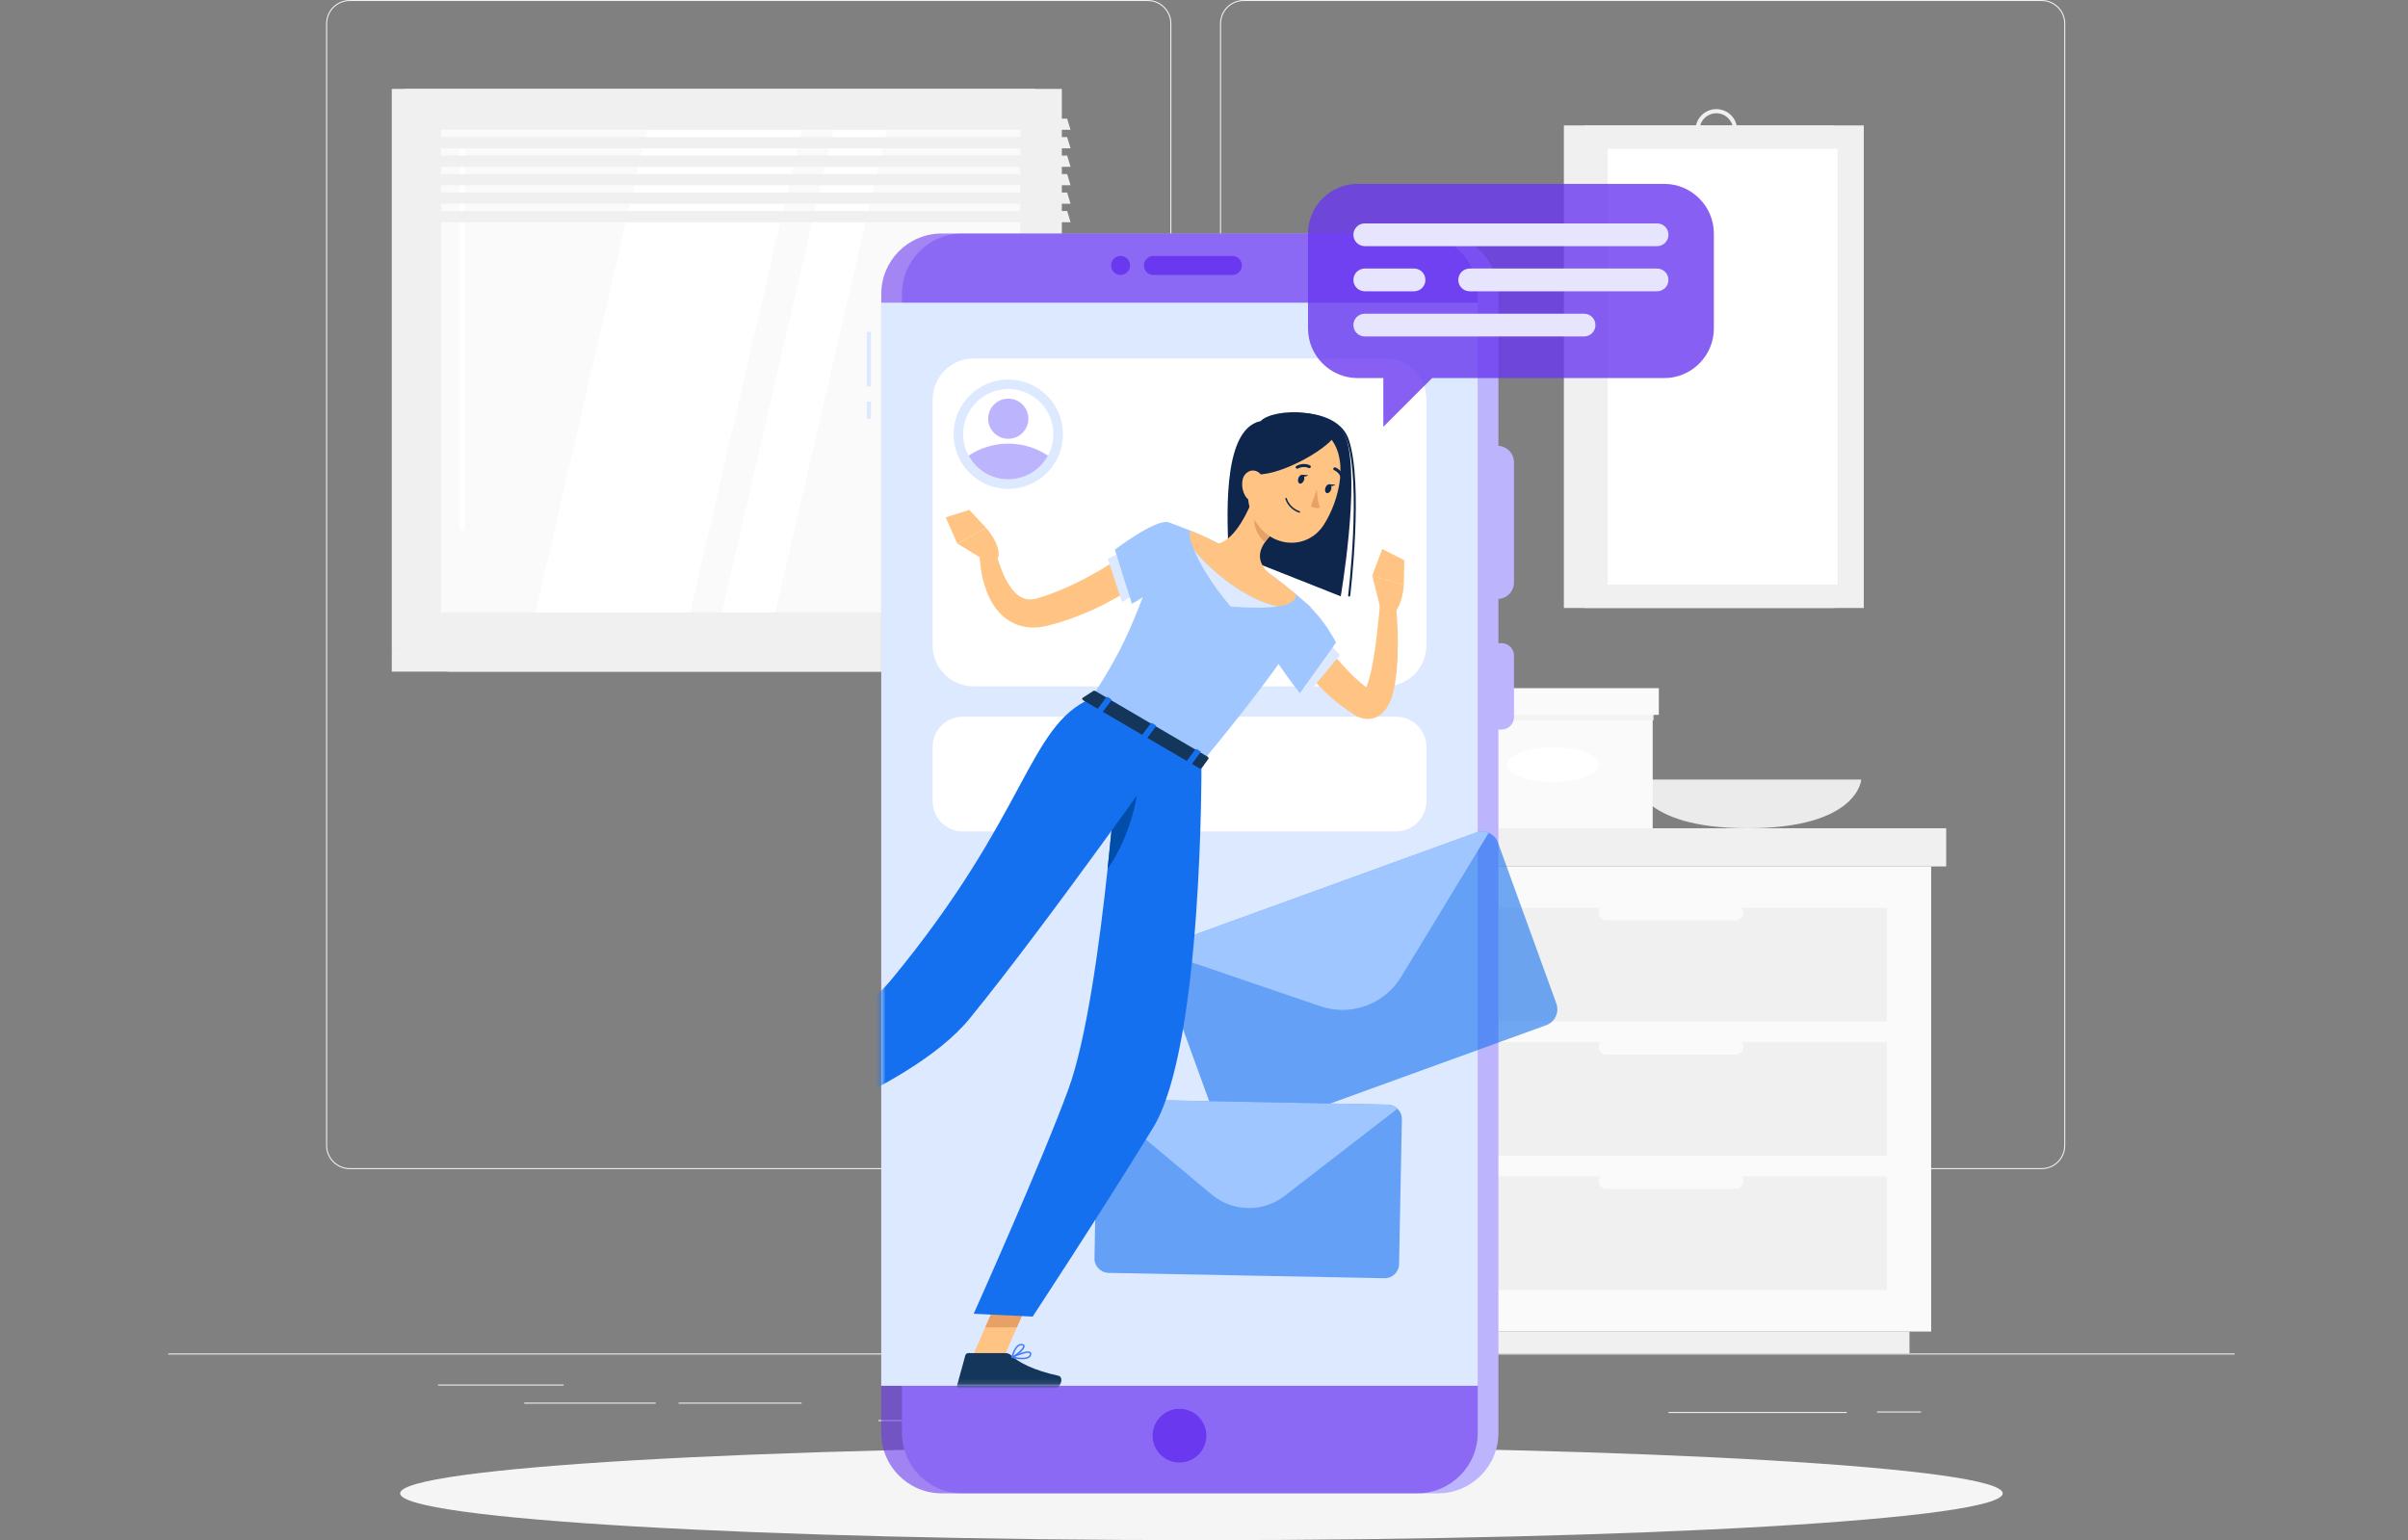 <svg width="469" height="300" viewBox="0 0 469 300" fill="none" xmlns="http://www.w3.org/2000/svg">
<rect x="0" y="0" width="469" height="300" fill="#808080" stroke="none"/>
<g clip-path="url(#clip0_6938_42120)">
<path d="M435.232 263.64H32.768V263.842H435.232V263.64Z" fill="#F0F0F0"/>
<path d="M374.146 274.936H365.606V275.138H374.146V274.936Z" fill="#F0F0F0"/>
<path d="M359.698 275.033H324.965V275.234H359.698V275.033Z" fill="#F0F0F0"/>
<path d="M282.03 273.109H223.415V273.31H282.03V273.109Z" fill="#F0F0F0"/>
<path d="M189.697 276.611H171.095V276.812H189.697V276.611Z" fill="#F0F0F0"/>
<path d="M127.709 273.213H102.096V273.415H127.709V273.213Z" fill="#F0F0F0"/>
<path d="M156.115 273.213H132.176V273.415H156.115V273.213Z" fill="#F0F0F0"/>
<path d="M109.767 269.687H85.321V269.888H109.767V269.687Z" fill="#F0F0F0"/>
<path d="M223.544 227.731H68.112C65.576 227.731 63.516 225.67 63.516 223.134V4.597C63.516 2.061 65.576 0 68.112 0H223.544C226.079 0 228.14 2.061 228.14 4.597V223.134C228.14 225.67 226.079 227.731 223.544 227.731ZM68.112 0.201C65.689 0.201 63.717 2.174 63.717 4.597V223.134C63.717 225.558 65.689 227.53 68.112 227.53H223.544C225.967 227.53 227.939 225.558 227.939 223.134V4.597C227.939 2.174 225.967 0.201 223.544 0.201H68.112Z" fill="#F0F0F0"/>
<path d="M397.65 227.731H242.218C239.683 227.731 237.622 225.67 237.622 223.134V4.597C237.622 2.061 239.683 0 242.218 0H397.65C400.186 0 402.246 2.061 402.246 4.597V223.134C402.246 225.67 400.186 227.731 397.65 227.731ZM242.218 0.201C239.795 0.201 237.823 2.174 237.823 4.597V223.134C237.823 225.558 239.795 227.53 242.218 227.53H397.65C400.073 227.53 402.045 225.558 402.045 223.134V4.597C402.045 2.174 400.073 0.201 397.65 0.201H242.218Z" fill="#F0F0F0"/>
<path d="M201.674 17.318H76.306V126.438H201.674V17.318Z" fill="#F0F0F0"/>
<path d="M206.809 17.318H78.705V126.438H206.809V17.318Z" fill="#F0F0F0"/>
<path d="M201.674 126.446H76.306V130.826H201.674V126.446Z" fill="#F0F0F0"/>
<path d="M215.358 126.446H87.253V130.826H215.358V126.446Z" fill="#F0F0F0"/>
<path d="M199.621 119.264V24.508L85.885 24.508V119.264H199.621Z" fill="#FAFAFA"/>
<path d="M104.31 119.264L126.252 24.508H156.364L134.422 119.264H104.31Z" fill="white"/>
<path d="M90.03 103.427C89.749 103.427 89.515 103.194 89.515 102.912V29.178C89.515 28.896 89.749 28.663 90.03 28.663C90.312 28.663 90.545 28.896 90.545 29.178V102.912C90.545 103.194 90.312 103.427 90.03 103.427Z" fill="white"/>
<path d="M140.596 119.264L162.538 24.508H172.954L151.012 119.264H140.596Z" fill="white"/>
<path d="M199.629 119.256V24.5H198.72V119.256H199.629Z" fill="#F0F0F0"/>
<path d="M208.508 25.289H83.14L82.48 23.107H207.848L208.508 25.289Z" fill="#F0F0F0"/>
<path d="M208.508 28.888H83.14L82.48 26.706H207.848L208.508 28.888Z" fill="#F0F0F0"/>
<path d="M208.508 32.487H83.14L82.48 30.305H207.848L208.508 32.487Z" fill="#F0F0F0"/>
<path d="M208.508 36.086H83.14L82.48 33.904H207.848L208.508 36.086Z" fill="#F0F0F0"/>
<path d="M208.508 39.685H83.14L82.48 37.503H207.848L208.508 39.685Z" fill="#F0F0F0"/>
<path d="M208.508 43.284H83.14L82.48 41.102H207.848L208.508 43.284Z" fill="#F0F0F0"/>
<path d="M357.307 24.428H304.592V118.427H357.307V24.428Z" fill="#F0F0F0"/>
<path d="M334.286 29.387C332.048 29.387 330.221 27.56 330.221 25.321C330.221 23.083 332.04 21.256 334.286 21.256C336.532 21.256 338.351 23.083 338.351 25.321C338.351 27.56 336.524 29.387 334.286 29.387ZM334.286 22.061C332.491 22.061 331.026 23.526 331.026 25.321C331.026 27.117 332.491 28.582 334.286 28.582C336.081 28.582 337.546 27.117 337.546 25.321C337.546 23.526 336.081 22.061 334.286 22.061Z" fill="#F0F0F0"/>
<path d="M363.006 24.428H308.561V118.427H363.006V24.428Z" fill="#F0F0F0"/>
<path d="M358.45 113.862V28.985L313.124 28.985V113.862H358.45Z" fill="white"/>
<path d="M358.45 113.862V28.985H357.887V113.862H358.45Z" fill="#F0F0F0"/>
<path d="M318.324 151.848C318.324 151.848 318.888 161.332 340.42 161.332C361.952 161.332 362.515 151.848 362.515 151.848H318.324Z" fill="#EBEBEB"/>
<path d="M274.778 168.772H252.787V259.365H274.778V168.772Z" fill="#F0F0F0"/>
<path d="M371.909 259.365H257.013V263.64H371.909V259.365Z" fill="#F0F0F0"/>
<path d="M274.778 259.365H376.126V168.772H274.778V259.365Z" fill="#FAFAFA"/>
<path d="M283.423 225.131H367.481V203.006H283.423V225.131Z" fill="#F0F0F0"/>
<path d="M283.423 251.29H367.481V229.165H283.423V251.29Z" fill="#F0F0F0"/>
<path d="M338.021 205.429H312.883C312.046 205.429 311.37 204.745 311.37 203.916C311.37 203.078 312.054 202.402 312.883 202.402H338.021C338.858 202.402 339.534 203.086 339.534 203.916C339.534 204.753 338.85 205.429 338.021 205.429Z" fill="#FAFAFA"/>
<path d="M283.423 198.972H367.481V176.847H283.423V198.972Z" fill="#F0F0F0"/>
<path d="M338.021 179.27H312.883C312.046 179.27 311.37 178.586 311.37 177.757C311.37 176.919 312.054 176.243 312.883 176.243H338.021C338.858 176.243 339.534 176.928 339.534 177.757C339.534 178.594 338.85 179.27 338.021 179.27Z" fill="#FAFAFA"/>
<path d="M338.021 231.588H312.883C312.046 231.588 311.37 230.904 311.37 230.074C311.37 229.237 312.054 228.561 312.883 228.561H338.021C338.858 228.561 339.534 229.245 339.534 230.074C339.534 230.912 338.85 231.588 338.021 231.588Z" fill="#FAFAFA"/>
<path d="M379.056 161.332H274.778V168.772H379.056V161.332Z" fill="#F0F0F0"/>
<path d="M249.712 168.772H274.778V161.332H249.712V168.772Z" fill="#F0F0F0"/>
<path d="M261.255 161.332H283.109V135.133H261.255V161.332Z" fill="#F0F0F0"/>
<path d="M321.89 135.133H283.109V161.332H321.89V135.133Z" fill="#FAFAFA"/>
<path d="M311.442 148.965C311.442 150.833 307.434 152.355 302.499 152.355C297.565 152.355 293.557 150.841 293.557 148.965C293.557 147.089 297.565 145.576 302.499 145.576C307.434 145.576 311.442 147.089 311.442 148.965Z" fill="white"/>
<g style="mix-blend-mode:multiply" opacity="0.7">
<path d="M261.255 140.286H322.116V138.491H261.255V140.286Z" fill="#F0F0F0"/>
</g>
<path d="M260.039 139.247H283.101V134.046H260.039V139.247Z" fill="#F0F0F0"/>
<path d="M323.089 134.046H283.109V139.247H323.089V134.046Z" fill="#FAFAFA"/>
<path d="M234 300C320.194 300 390.068 295.92 390.068 290.886C390.068 285.852 320.194 281.772 234 281.772C147.806 281.772 77.932 285.852 77.932 290.886C77.932 295.92 147.806 300 234 300Z" fill="#F5F5F5"/>
<path d="M280.074 45.482H187.443C180.944 45.482 175.675 50.752 175.675 57.253V279.107C175.675 285.608 180.944 290.878 187.443 290.878H280.074C286.573 290.878 291.842 285.608 291.842 279.107V57.253C291.842 50.752 286.573 45.482 280.074 45.482Z" fill="#BDB4FE"/>
<path d="M291.649 86.842H283.978C282.195 86.842 280.75 88.287 280.75 90.07V113.443C280.75 115.226 282.195 116.672 283.978 116.672H291.649C293.432 116.672 294.877 115.226 294.877 113.443V90.07C294.877 88.287 293.432 86.842 291.649 86.842Z" fill="#BDB4FE"/>
<path d="M292.454 125.279H283.173C281.835 125.279 280.75 126.364 280.75 127.702V139.682C280.75 141.021 281.835 142.106 283.173 142.106H292.454C293.792 142.106 294.877 141.021 294.877 139.682V127.702C294.877 126.364 293.792 125.279 292.454 125.279Z" fill="#BDB4FE"/>
<path d="M169.629 64.628H168.825V75.272H169.629V64.628Z" fill="#DCE9FF"/>
<path d="M169.629 78.227H168.825V81.56H169.629V78.227Z" fill="#DCE9FF"/>
<path opacity="0.6" d="M276.041 45.482H183.41C176.911 45.482 171.642 50.752 171.642 57.253V279.107C171.642 285.608 176.911 290.878 183.41 290.878H276.041C282.541 290.878 287.81 285.608 287.81 279.107V57.253C287.81 50.752 282.541 45.482 276.041 45.482Z" fill="#6938EF"/>
<path d="M234.958 279.646C234.958 282.537 232.616 284.88 229.726 284.88C226.836 284.88 224.494 282.537 224.494 279.646C224.494 276.756 226.836 274.413 229.726 274.413C232.616 274.413 234.958 276.756 234.958 279.646Z" fill="#6938EF"/>
<path d="M287.81 59.008H171.642V269.896H287.81V59.008Z" fill="#DCE9FF"/>
<path d="M287.81 59.008H171.642V269.896H287.81V59.008Z" fill="#DCE9FF"/>
<path d="M269.819 69.821H189.64C185.221 69.821 181.639 73.404 181.639 77.824V125.697C181.639 130.117 185.221 133.7 189.64 133.7H269.819C274.238 133.7 277.82 130.117 277.82 125.697V77.824C277.82 73.404 274.238 69.821 269.819 69.821Z" fill="white"/>
<path d="M200.483 94.41C205.91 92.141 208.469 85.901 206.201 80.473C203.932 75.046 197.694 72.486 192.268 74.755C186.841 77.024 184.282 83.264 186.55 88.691C188.819 94.119 195.057 96.679 200.483 94.41Z" fill="#DCE9FF"/>
<path d="M205.167 84.571C205.167 86.093 204.781 87.518 204.105 88.758C202.624 91.495 199.718 93.363 196.378 93.363C193.037 93.363 190.131 91.503 188.65 88.758C187.974 87.51 187.588 86.085 187.588 84.571C187.588 79.716 191.524 75.779 196.378 75.779C201.231 75.779 205.167 79.716 205.167 84.571Z" fill="white"/>
<path d="M204.105 88.758C202.624 91.495 199.718 93.363 196.378 93.363C193.037 93.363 190.131 91.503 188.65 88.758C190.864 87.276 193.52 86.415 196.378 86.415C199.235 86.415 201.891 87.276 204.105 88.758Z" fill="#BDB4FE"/>
<path d="M196.378 85.473C198.538 85.473 200.29 83.721 200.29 81.56C200.29 79.399 198.538 77.647 196.378 77.647C194.217 77.647 192.466 79.399 192.466 81.56C192.466 83.721 194.217 85.473 196.378 85.473Z" fill="#BDB4FE"/>
<path d="M271.92 139.602H187.539C184.281 139.602 181.639 142.244 181.639 145.503V156.059C181.639 159.318 184.281 161.96 187.539 161.96H271.92C275.179 161.96 277.82 159.318 277.82 156.059V145.503C277.82 142.244 275.179 139.602 271.92 139.602Z" fill="white"/>
<path d="M216.396 51.706C216.396 50.683 217.225 49.854 218.248 49.854C219.27 49.854 220.099 50.683 220.099 51.706C220.099 52.728 219.27 53.557 218.248 53.557C217.225 53.557 216.396 52.728 216.396 51.706Z" fill="#6938EF"/>
<path d="M224.647 49.854H240.029C241.051 49.854 241.88 50.691 241.88 51.706C241.88 52.728 241.043 53.557 240.029 53.557H224.647C223.624 53.557 222.795 52.72 222.795 51.706C222.795 50.683 223.632 49.854 224.647 49.854Z" fill="#6938EF"/>
<path opacity="0.6" d="M291.754 164.126L303.127 195.478C303.739 197.177 302.862 199.069 301.163 199.689L241.486 221.339C239.787 221.951 237.896 221.073 237.276 219.374L225.902 188.023C225.58 187.137 225.669 186.195 226.071 185.406C226.442 184.689 227.061 184.11 227.874 183.812L287.552 162.162C288.365 161.864 289.218 161.92 289.951 162.226C290.764 162.572 291.432 163.241 291.754 164.126Z" fill="#1570EF"/>
<path d="M289.951 162.218L272.894 190.293C269.634 195.655 263.09 198.03 257.15 196.001L226.063 185.39C226.434 184.673 227.053 184.093 227.866 183.795L287.544 162.145C288.357 161.848 289.21 161.904 289.943 162.21L289.951 162.218Z" fill="#9FC6FF"/>
<path opacity="0.6" d="M273.039 218.005L272.492 246.249C272.459 247.779 271.188 249.003 269.658 248.979L215.897 247.94C214.368 247.908 213.144 246.636 213.168 245.106L213.716 216.862C213.732 216.065 214.086 215.34 214.641 214.841C215.149 214.39 215.817 214.117 216.549 214.133L270.31 215.171C271.043 215.187 271.703 215.485 272.186 215.952C272.717 216.476 273.047 217.208 273.031 218.005H273.039Z" fill="#1570EF"/>
<path d="M272.194 215.952L250.179 232.957C245.977 236.201 240.077 236.089 235.996 232.683L214.649 214.833C215.157 214.382 215.825 214.109 216.557 214.125L270.318 215.163C271.051 215.179 271.711 215.477 272.194 215.944V215.952Z" fill="#9FC6FF"/>
<mask id="mask0_6938_42120" style="mask-type:luminance" maskUnits="userSpaceOnUse" x="171" y="59" width="117" height="211">
<path d="M287.81 59.008H171.642V269.896H287.81V59.008Z" fill="white"/>
</mask>
<g mask="url(#mask0_6938_42120)">
<path d="M239.224 107.477C239.224 102.646 237.614 83.637 245.527 82.027C248.03 79.386 260.434 79.12 262.342 85.827C264.845 94.635 261.134 116.156 261.134 116.156L239.224 107.477Z" fill="#0F264C"/>
<path d="M262.776 116.205C262.776 116.205 262.76 116.205 262.752 116.205C262.639 116.189 262.567 116.092 262.575 115.979C262.599 115.762 265.191 94.257 262.301 85.722C261.512 83.388 259.259 81.753 255.942 81.109C251.62 80.272 246.951 81.318 245.663 82.816C245.591 82.896 245.462 82.912 245.382 82.84C245.301 82.768 245.285 82.639 245.358 82.558C246.863 80.803 251.942 79.925 256.023 80.715C259.484 81.391 261.851 83.122 262.688 85.594C265.602 94.216 263.002 115.818 262.977 116.036C262.961 116.14 262.881 116.213 262.776 116.213V116.205Z" fill="#0F264C"/>
<path d="M255.677 120.689L255.87 121.116L256.119 121.623C256.28 121.961 256.466 122.316 256.651 122.654C257.029 123.338 257.423 124.03 257.858 124.691C258.703 126.035 259.637 127.34 260.651 128.571C261.69 129.787 262.776 130.955 263.943 132.05C264.547 132.573 265.127 133.12 265.754 133.62L266.696 134.36L266.922 134.537C266.922 134.537 266.938 134.562 266.922 134.545C266.897 134.545 266.801 134.497 266.608 134.481C266.414 134.457 266.133 134.481 265.923 134.578C265.722 134.658 265.618 134.755 265.577 134.803C265.529 134.876 265.666 134.755 265.787 134.545C266.052 134.111 266.318 133.41 266.535 132.694C266.986 131.228 267.292 129.578 267.574 127.927C267.855 126.269 268.073 124.578 268.25 122.871C268.459 121.172 268.612 119.441 268.773 117.75L271.872 117.702C272.065 119.498 272.146 121.245 272.226 123.032C272.266 124.811 272.258 126.591 272.186 128.402C272.097 130.214 271.936 132.025 271.558 133.95C271.341 134.916 271.107 135.898 270.576 137.017C270.294 137.581 269.964 138.201 269.272 138.869C268.91 139.207 268.435 139.545 267.831 139.787C267.211 140.02 266.495 140.101 265.867 140.02C265.247 139.94 264.732 139.747 264.322 139.545C264.104 139.441 263.943 139.336 263.758 139.223L263.452 139.014L262.285 138.225C261.504 137.694 260.772 137.106 260.039 136.518C258.599 135.31 257.23 133.998 255.975 132.589C254.735 131.172 253.576 129.674 252.537 128.088C252.022 127.299 251.547 126.47 251.089 125.633C250.863 125.206 250.638 124.787 250.437 124.336L250.131 123.66C250.026 123.419 249.946 123.225 249.817 122.887L255.677 120.673V120.689Z" fill="#FFC483"/>
<path d="M258.397 124.86L252.988 132.315L255.226 134.521L260.989 127.589L258.397 124.86Z" fill="#DCE9FF"/>
<path d="M249.921 115.005C256.015 116.647 260.217 125.166 260.217 125.166L253.181 135.037C253.181 135.037 244.73 124.401 244.931 121.019C245.148 117.493 246.251 114.031 249.93 115.013L249.921 115.005Z" fill="#9FC6FF"/>
<path d="M268.878 118.556L267.268 112.147L273.417 113.942C273.417 113.942 273.24 118.266 271.123 119.683L268.878 118.556Z" fill="#FFC483"/>
<path d="M269.208 106.946L273.522 109.128L273.417 113.942L267.268 112.147L269.208 106.946Z" fill="#FFC483"/>
<path d="M192.055 109.313L186.429 105.851L192.079 102.839C192.079 102.839 194.977 106.06 194.446 108.548L192.055 109.313Z" fill="#FFC483"/>
<path d="M184.183 100.77L188.795 99.321L192.079 102.839L186.429 105.851L184.183 100.77Z" fill="#FFC483"/>
<path d="M189.149 264.816L195.074 265.395L201.231 251.306L195.315 250.726L189.149 264.816Z" fill="#FFC483"/>
<path d="M195.854 263.568H188.586C188.32 263.568 188.087 263.753 188.014 264.011L186.437 269.759C186.276 270.355 186.71 270.919 187.322 270.911C189.866 270.87 191.105 270.717 194.301 270.717C196.265 270.717 201.352 270.919 204.065 270.919C206.777 270.919 207.276 268.23 206.174 267.988C201.247 266.901 198.406 265.396 196.885 263.962C196.611 263.705 196.241 263.568 195.854 263.568Z" fill="#14365B"/>
<path d="M201.223 251.306L198.052 258.568H191.878L195.307 250.726L201.223 251.306Z" fill="#E7A166"/>
<path d="M255.202 118.161C255.202 118.161 257.198 120.52 234 148.603C225.476 143.619 216.67 138.458 212.524 136.035C217.998 127.501 221.161 122.122 227.48 101.728C227.48 101.728 232.551 103.379 237.3 105.867C243.732 109.224 246.694 111.318 247.048 111.575C251.016 114.409 255.194 118.161 255.194 118.161H255.202Z" fill="#9FC6FF"/>
<path d="M244.697 95.448C243.474 98.951 240.729 105.054 237.308 105.867C237.308 105.867 236.302 109.554 242.13 112.968C248.537 116.72 247.056 111.575 247.056 111.575C244.045 108.693 245.655 106.149 247.692 104.063L244.697 95.448Z" fill="#FFC483"/>
<path d="M252.385 115.738C250.871 114.474 248.939 112.92 247.056 111.575C244.045 109.425 241.019 107.807 237.3 105.867C235.401 104.868 233.453 104.007 231.794 103.339C231.529 103.781 231.746 105.134 232.559 107.123C235.65 111.108 242.822 116.978 248.819 118.137C251.604 117.734 252.481 116.857 252.385 115.738Z" fill="#FFC483"/>
<path d="M232.567 107.115C233.686 109.836 235.94 113.741 239.691 118.161C243.933 118.459 246.855 118.411 248.819 118.129C242.83 116.961 235.65 111.1 232.559 107.115H232.567Z" fill="#DCE9FF"/>
<path d="M245.913 98.959L247.684 104.055C247.201 104.546 246.742 105.062 246.372 105.609C245.148 104.635 243.836 102.26 244.512 100.77C244.85 100.03 245.607 99.208 245.913 98.951V98.959Z" fill="#E7A166"/>
<path d="M244.754 88.492C243.088 94.345 242.259 96.785 244.118 100.738C246.911 106.688 254.453 107.461 257.834 102.219C260.877 97.51 263.09 88.734 258.285 84.482C253.552 80.296 246.42 82.639 244.754 88.492Z" fill="#FFC483"/>
<path d="M243.047 92.155C247.209 93.709 256.989 88.54 259.645 85.376C259.999 80.497 248.569 82.421 248.569 82.421C248.569 82.421 242.468 80.561 243.047 92.147V92.155Z" fill="#0F264C"/>
<path d="M242.049 93.339C241.751 94.563 242.049 95.811 242.597 96.688C243.426 98.009 244.883 97.517 245.527 96.189C246.106 94.989 246.372 92.864 245.116 92.002C243.884 91.157 242.395 91.938 242.049 93.339Z" fill="#FFC483"/>
<path d="M234 148.603C234 148.603 234.354 203.771 224.566 219.696C214.392 236.266 201.127 256.459 201.127 256.459L189.648 255.903C189.648 255.903 203.042 226.017 208.097 212.144C215.06 193.022 218.28 139.401 218.28 139.401L234.008 148.603H234Z" fill="#1570EF"/>
<path d="M221.781 150.125C220.26 151.244 218.61 153.305 217.04 155.64C216.686 159.738 216.243 164.36 215.728 169.19C219.23 164.448 221.998 156.099 221.781 150.125Z" fill="#004DAA"/>
<path d="M228.325 145.286C228.325 145.286 204.024 179.794 188.868 198.384C176.633 213.4 141.208 224.133 141.208 224.133L136.885 216.878C136.885 216.878 165.066 201.154 173.469 190.985C200.362 158.458 200.032 141.59 212.516 136.027L228.317 145.278L228.325 145.286Z" fill="#1570EF"/>
<path d="M212.943 134.586L210.85 135.938C210.689 136.043 210.778 136.301 211.027 136.446L233.549 149.626C233.742 149.738 233.96 149.738 234.04 149.626L235.36 147.814C235.449 147.685 235.352 147.476 235.135 147.355L213.386 134.626C213.225 134.529 213.048 134.513 212.943 134.586Z" fill="#14365B"/>
<path d="M214.44 138.724L213.861 138.386C213.748 138.322 213.692 138.209 213.74 138.136L215.47 135.802C215.519 135.729 215.656 135.729 215.776 135.802L216.356 136.14C216.469 136.204 216.525 136.317 216.477 136.389L214.746 138.724C214.698 138.797 214.561 138.797 214.44 138.724Z" fill="#1570EF"/>
<path d="M231.786 148.877L231.207 148.539C231.094 148.474 231.038 148.362 231.086 148.289L232.817 145.954C232.865 145.882 233.002 145.882 233.123 145.954L233.702 146.292C233.815 146.357 233.871 146.47 233.823 146.542L232.092 148.877C232.044 148.949 231.907 148.949 231.786 148.877Z" fill="#1570EF"/>
<path d="M223.109 143.805L222.53 143.466C222.417 143.402 222.361 143.289 222.409 143.217L224.14 140.882C224.188 140.818 224.325 140.809 224.445 140.882L225.025 141.22C225.138 141.285 225.194 141.397 225.146 141.47L223.415 143.805C223.367 143.877 223.23 143.877 223.109 143.805Z" fill="#1570EF"/>
<path d="M252.876 93.146C252.715 93.613 252.827 94.08 253.133 94.184C253.439 94.289 253.817 93.999 253.978 93.532C254.139 93.065 254.027 92.598 253.721 92.493C253.415 92.389 253.037 92.679 252.876 93.146Z" fill="#0F264C"/>
<path d="M258.148 95.005C257.987 95.472 258.1 95.939 258.405 96.044C258.711 96.149 259.09 95.859 259.251 95.392C259.412 94.925 259.299 94.458 258.993 94.353C258.687 94.249 258.309 94.539 258.148 95.005Z" fill="#0F264C"/>
<path d="M258.848 94.329L260.08 94.402C260.08 94.402 259.194 95.07 258.848 94.329Z" fill="#0F264C"/>
<path d="M256.474 95.311C256.474 95.311 256.554 97.598 257.085 98.87C256.264 99.225 255.315 98.597 255.315 98.597L256.474 95.311Z" fill="#E7A166"/>
<path d="M253.077 99.868C253.077 99.868 253.045 99.868 253.029 99.86C250.831 99.088 250.356 97.228 250.34 97.147C250.324 97.067 250.372 96.994 250.445 96.97C250.525 96.954 250.606 97.002 250.622 97.075C250.622 97.091 251.081 98.862 253.125 99.579C253.198 99.603 253.238 99.691 253.214 99.764C253.189 99.82 253.133 99.86 253.077 99.86V99.868Z" fill="#0F264C"/>
<path d="M252.642 91.302C252.537 91.302 252.441 91.246 252.385 91.149C252.312 91.004 252.36 90.835 252.505 90.754C253.914 89.99 255.105 90.618 255.154 90.65C255.298 90.73 255.347 90.899 255.266 91.044C255.186 91.181 255.009 91.237 254.872 91.165C254.823 91.141 253.898 90.666 252.779 91.278C252.739 91.302 252.69 91.31 252.642 91.31V91.302Z" fill="#0F264C"/>
<path d="M261.488 93.436C261.359 93.436 261.239 93.347 261.207 93.218C260.885 91.962 259.878 91.608 259.87 91.6C259.717 91.552 259.637 91.382 259.693 91.229C259.742 91.076 259.911 90.996 260.064 91.044C260.12 91.06 261.384 91.511 261.778 93.065C261.818 93.218 261.722 93.379 261.569 93.419C261.545 93.419 261.52 93.427 261.496 93.427L261.488 93.436Z" fill="#0F264C"/>
<path d="M225.709 110.963C224.188 112.187 222.731 113.161 221.194 114.176C219.672 115.174 218.095 116.084 216.485 116.945C213.289 118.692 209.892 120.15 206.335 121.245C205.9 121.398 205.433 121.494 204.982 121.623C204.515 121.744 204.121 121.865 203.59 121.977C202.503 122.219 201.288 122.316 200.064 122.163C198.841 122.018 197.601 121.583 196.555 120.931C195.508 120.279 194.663 119.433 193.995 118.564C192.659 116.792 191.983 114.884 191.484 113.04C191.234 112.115 191.081 111.181 190.968 110.247C190.856 109.305 190.783 108.419 190.783 107.413L193.874 107.147C194.236 108.669 194.76 110.303 195.379 111.736C195.991 113.185 196.804 114.514 197.714 115.432C198.647 116.358 199.565 116.752 200.563 116.76C201.078 116.76 201.634 116.688 202.229 116.494C202.93 116.269 203.759 116.011 204.507 115.738C207.566 114.602 210.568 113.169 213.466 111.511C214.923 110.697 216.332 109.788 217.74 108.886C219.125 107.992 220.558 106.986 221.789 106.068L225.685 110.971L225.709 110.963Z" fill="#FFC483"/>
<path d="M215.752 108.854L218.537 117.275L221.153 115.705L218.706 107.356L215.752 108.854Z" fill="#DCE9FF"/>
<path d="M227.48 101.728C224.944 101.125 217.145 107.066 217.145 107.066L220.453 117.622C220.453 117.622 228.639 113.089 229.364 109.78C230.12 106.334 230.37 102.413 227.48 101.728Z" fill="#9FC6FF"/>
<path d="M199.082 264.767C198.382 264.767 197.625 264.631 197.094 264.518C197.03 264.502 196.989 264.453 196.981 264.389C196.981 264.325 197.005 264.268 197.062 264.244C197.553 264.011 200.024 262.892 200.684 263.334C200.772 263.399 200.877 263.511 200.869 263.729C200.853 264.019 200.732 264.252 200.499 264.429C200.161 264.679 199.646 264.767 199.082 264.767ZM197.593 264.317C198.39 264.462 199.75 264.623 200.322 264.196C200.483 264.075 200.563 263.914 200.579 263.713C200.579 263.624 200.555 263.592 200.523 263.576C200.169 263.334 198.68 263.85 197.593 264.325V264.317Z" fill="#407BFF"/>
<path d="M197.126 264.518C197.126 264.518 197.062 264.51 197.03 264.486C196.989 264.453 196.973 264.397 196.981 264.341C197.005 264.228 197.617 261.595 199.066 261.78C199.436 261.829 199.541 262.014 199.565 262.167C199.662 262.851 198.004 264.18 197.182 264.518C197.166 264.518 197.142 264.526 197.126 264.526V264.518ZM198.929 262.054C198.06 262.054 197.537 263.463 197.343 264.099C198.181 263.64 199.324 262.594 199.267 262.191C199.259 262.119 199.179 262.078 199.026 262.054C198.994 262.054 198.961 262.054 198.929 262.054Z" fill="#407BFF"/>
<path d="M253.584 92.477L254.815 92.55C254.815 92.55 253.93 93.218 253.584 92.477Z" fill="#0F264C"/>
</g>
<path opacity="0.8" d="M324.144 35.82H264.418C259.106 35.82 254.759 40.168 254.759 45.482V63.984C254.759 69.298 259.106 73.645 264.418 73.645H269.425V83.146L278.923 73.645H324.144C329.457 73.645 333.803 69.298 333.803 63.984V45.482C333.803 40.168 329.457 35.82 324.144 35.82Z" fill="#6938EF"/>
<path d="M322.752 43.517H265.811C264.588 43.517 263.597 44.509 263.597 45.731C263.597 46.954 264.588 47.946 265.811 47.946H322.752C323.974 47.946 324.965 46.954 324.965 45.731C324.965 44.509 323.974 43.517 322.752 43.517Z" fill="#E7E5FE"/>
<path d="M322.743 56.738H286.24C285.016 56.738 284.026 55.747 284.026 54.524C284.026 53.3 285.016 52.309 286.24 52.309H322.743C323.967 52.309 324.957 53.3 324.957 54.524C324.957 55.747 323.967 56.738 322.743 56.738Z" fill="#E7E5FE"/>
<path d="M275.414 56.738H265.811C264.587 56.738 263.597 55.747 263.597 54.524C263.597 53.3 264.587 52.309 265.811 52.309H275.414C276.637 52.309 277.627 53.3 277.627 54.524C277.627 55.747 276.637 56.738 275.414 56.738Z" fill="#E7E5FE"/>
<path d="M308.528 65.538H265.811C264.587 65.538 263.597 64.547 263.597 63.324C263.597 62.1 264.587 61.109 265.811 61.109H308.528C309.752 61.109 310.742 62.1 310.742 63.324C310.742 64.547 309.752 65.538 308.528 65.538Z" fill="#E7E5FE"/>
</g>
<defs>
<clipPath id="clip0_6938_42120">
<rect width="402.465" height="300" fill="white" transform="translate(32.768)"/>
</clipPath>
</defs>
</svg>
